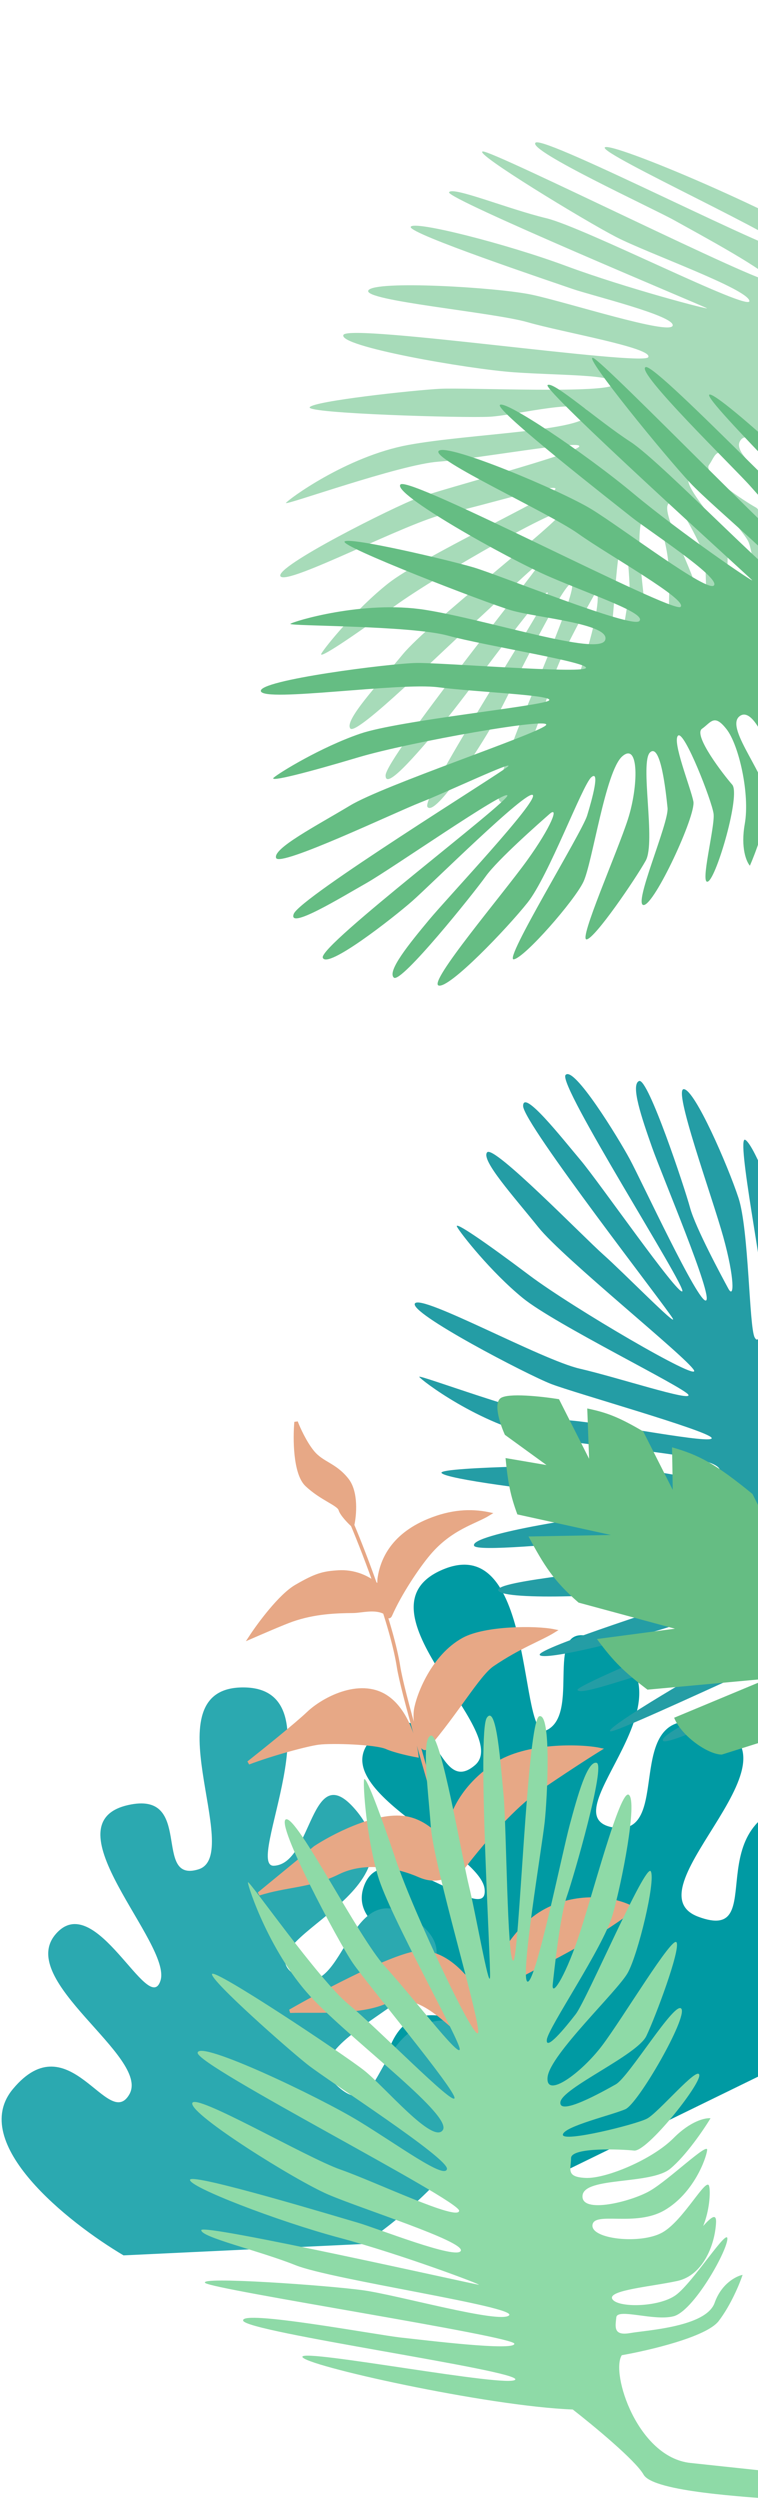 <svg width="430" height="1418" viewBox="0 0 430 1418" fill="none" xmlns="http://www.w3.org/2000/svg">
    <path d="M343.081 83.629C345.963 79.856 444.771 121.34 485.483 147.987C500.037 147.331 531.235 145.034 539.594 141.096C550.042 136.174 596.609 166.101 609.101 173.096C621.592 180.091 606.239 189.193 604.483 188.209L557.446 161.867C531.097 147.112 490.919 177.195 490.354 189.192C501.381 200.326 523.543 225.426 523.972 236.748C524.4 248.069 521.429 260.975 519.89 266.012C517.314 263.287 512.954 255.048 516.123 243.895C520.085 229.954 493.824 209.091 486.939 202.157C480.054 195.223 478.015 200.237 475.39 204.924C472.766 209.61 494.127 215.417 501.527 224.178C508.927 232.939 505.163 270.334 501.226 277.364C497.289 284.393 499.492 246.124 495.622 234.722C491.752 223.321 472.766 209.61 467.542 212.071C462.318 214.532 481.685 230.765 491.685 241.752C501.684 252.739 497.339 270.57 490.52 281.372C487.482 286.186 486.416 282.477 485.613 275.69C483.519 284.752 478.138 293.509 475.409 295.995C470.7 300.284 474.844 271.824 468.827 259.22C462.81 246.615 438.023 232.734 434.086 239.764C430.149 246.793 454.704 252.849 462.594 270.35C470.484 287.85 464.826 308.025 462.53 312.125C460.233 316.226 454.65 285.909 449.476 274.546C444.302 263.184 425.021 240.843 419.772 250.216C414.523 259.589 447.835 277.475 451.588 291.376C454.59 302.497 454.228 320.387 453.672 327.942C451.07 326.485 445.304 320.177 443.058 306.607C440.251 289.645 425.062 265.491 415.436 259.331C405.811 253.171 405.856 258.583 402.209 263.723C398.561 268.863 422.474 284.306 428.914 287.913C435.355 291.52 438.069 340.238 434.273 344.268C430.478 348.299 427.714 313.405 424.413 306.939C421.111 300.473 393.002 267.801 390.706 271.902C388.409 276.003 407.237 297.32 411.319 304.223C415.401 311.127 410.072 366.883 404.262 369.016C398.452 371.149 402.352 320.236 398.708 312.551L398.65 312.429C394.935 304.597 382.837 279.087 378.921 286.079C374.984 293.109 399.047 333.005 396.983 344.932C394.919 356.858 384.564 395.948 380.254 398.152C375.943 400.355 380.227 345.552 379.645 325.988C379.064 306.424 370.981 282.402 364.747 293.533C358.514 304.663 368.91 356.144 367.651 368.008C366.391 379.871 350.602 419.51 345.05 422.557C339.498 425.603 357.553 342.088 357.134 331.85C356.715 321.611 355.406 304.718 352.126 310.576C348.845 316.434 347.951 371.596 341.692 389.638C335.434 407.68 316.092 450.459 309.767 450.765C303.443 451.071 326.631 390.438 333.429 367.311C340.227 344.185 340.315 331.665 336.707 338.109C333.098 344.553 317.57 372.281 314.335 383.552C311.1 394.822 289.341 457.025 284.328 454.987C279.316 452.95 286.23 433.736 292.199 417.584C298.168 401.432 328.314 333.409 324.216 331.114C320.117 328.819 286.598 398.287 279.708 410.589C272.819 422.891 247.075 463.367 242.532 457.744C237.988 452.122 313.26 338.317 310.66 336.091C308.06 333.866 262.612 397.167 251.811 409.586C241.009 422.006 218.571 449.712 218.737 439.802C218.903 429.891 302.417 326.089 305.479 320.621C308.541 315.154 277.443 345.962 265.541 356.226C253.64 366.491 202.455 417.601 198.755 413.22C195.055 408.84 214.142 388.491 228.481 371.127C242.821 353.763 314.034 298.478 317.971 291.449C321.907 284.419 248.441 325.872 223.756 343.856C199.071 361.839 180.251 374.385 182.329 370.675C184.406 366.965 201.847 345.437 220.261 330.868C238.675 316.299 312.726 281.586 315.022 277.485C317.319 273.384 275.028 286.638 253.173 291.328C231.317 296.018 163.106 332.207 159.149 326.913C155.192 321.618 223.613 287.343 237.168 282.365C250.724 277.388 326.286 257.372 328.582 253.272C330.879 249.171 270.56 260.28 248.651 261.862C226.741 263.444 161.227 287.035 162.211 285.277C163.195 283.52 196.51 258.826 231.67 252.353C266.831 245.88 333.503 244.485 333.67 234.574C333.836 224.663 292.857 235.573 277.796 236.373C262.734 237.172 173.716 234.518 175.684 231.003C177.653 227.489 234.434 221.324 249.495 220.524C264.557 219.725 346.009 223.528 348.376 217.928C350.743 212.328 318.558 213.029 291.902 211.183C265.246 209.337 191.238 196.363 194.847 189.92C198.455 183.476 364.775 207.873 367.727 202.601C370.68 197.329 319.212 188.513 299.35 182.777C279.488 177.041 205.673 170.588 208.954 164.73C212.234 158.872 281.755 162.92 301.688 167.157C321.621 171.394 380.027 190.251 381.59 184.714C383.153 179.176 335.52 167.634 324.581 163.817C313.643 160.001 231.604 132.525 232.987 128.682C234.369 124.84 287.125 138.224 321.086 150.83C355.048 163.437 403.329 176.111 400.987 174.799C398.645 173.488 252.775 112.575 254.744 109.06C256.712 105.545 288.152 118.535 309.841 123.755C331.53 128.976 426.597 177.598 425.123 170.616C423.648 163.634 367.397 143.675 349.503 134.424C331.609 125.173 268.124 86.541 273.863 85.907C279.602 85.274 434.213 162.625 436.876 159.243C439.539 155.861 394.407 131.611 382.501 124.944C370.596 118.277 298.442 85.051 303.846 80.895C309.25 76.74 448.192 148.65 449.06 142.98C449.928 137.31 340.199 87.402 343.081 83.629Z" fill="#A7DBB9"/>
    <path d="M402.386 223.843C406.359 221.244 485.738 293.236 515.266 331.91C529.209 336.133 559.395 344.346 568.587 343.414C580.077 342.248 614.036 385.962 623.489 396.714C632.941 407.467 615.435 410.942 614.106 409.43L578.512 368.94C558.573 346.26 510.675 361.263 506.151 372.388C512.846 386.557 525.396 417.6 522.033 428.419C518.671 439.238 511.575 450.42 508.448 454.659C506.925 451.232 505.554 442.012 512.254 432.548C520.628 420.719 502.804 392.308 498.618 383.478C494.432 374.649 490.84 378.699 486.806 382.246C482.772 385.792 500.985 398.374 505.049 409.098C509.112 419.822 493.122 453.835 487.071 459.154C481.02 464.474 495.828 429.117 495.972 417.078C496.115 405.038 482.772 385.792 477.027 386.375C471.282 386.958 484.146 408.71 489.921 422.397C495.695 436.085 485.666 451.454 475.641 459.373C471.174 462.902 471.403 459.05 472.904 452.382C467.914 460.231 459.927 466.7 456.526 468.136C450.658 470.613 464.035 445.153 462.554 431.265C461.073 417.377 442.315 396.04 436.264 401.36C430.213 406.679 451.354 420.559 452.973 439.688C454.591 458.816 442.544 475.959 439.014 479.062C435.484 482.165 440.305 451.718 439.205 439.281C438.106 426.844 427.356 399.362 419.288 406.455C411.22 413.548 436.684 441.497 435.598 455.855C434.729 467.341 428.437 484.092 425.399 491.031C423.43 488.791 420.09 480.925 422.487 467.381C425.483 450.45 419.195 422.62 412.167 413.608C405.139 404.597 403.381 409.716 398.232 413.349C393.082 416.983 410.495 439.502 415.368 445.046C420.242 450.59 406.594 497.436 401.674 499.974C396.753 502.512 405.756 468.686 404.794 461.49C403.831 454.294 388.193 414.133 384.663 417.236C381.133 420.339 391.797 446.706 393.349 454.574C394.902 462.442 371.327 513.249 365.139 513.328C358.95 513.407 379.566 466.691 378.686 458.231L378.672 458.096C377.774 449.475 374.852 421.393 368.832 426.685C362.781 432.004 372.2 477.633 366.286 488.193C360.372 498.754 337.603 532.173 332.805 532.817C328.007 533.46 350.279 483.204 356.239 464.561C362.2 445.918 362.568 420.575 352.987 428.998C343.406 437.421 336.083 489.428 330.948 500.197C325.814 510.966 297.737 543.093 291.487 544.12C285.238 545.146 330.049 472.395 333.06 462.6C336.07 452.805 340.457 436.439 335.414 440.872C330.372 445.305 311.176 497.027 299.272 511.959C287.368 526.892 254.896 560.799 248.83 558.983C242.764 557.168 284.803 507.703 298.907 488.155C313.012 468.607 317.261 456.831 311.714 461.707C306.167 466.583 282.298 487.566 275.498 497.118C268.698 506.67 227.484 558.091 223.435 554.502C219.386 550.913 232.299 535.094 243.301 521.847C254.304 508.601 305.363 454.483 302.261 450.955C299.16 447.426 244.439 501.786 233.849 511.095C223.259 520.404 185.516 550.01 183.102 543.197C180.688 536.383 289.533 454.102 287.822 451.139C286.11 448.175 222.192 492.75 207.874 500.869C193.556 508.988 163.179 527.651 166.632 518.36C170.086 509.069 283.376 438.963 288.083 434.826C292.789 430.688 253.213 449.396 238.575 455.116C223.936 460.837 158.663 492.007 156.631 486.645C154.6 481.283 179.369 468.444 198.669 456.839C217.968 445.234 303.517 416.79 309.568 411.471C315.619 406.151 232.547 420.802 203.285 429.549C174.023 438.295 152.101 443.866 155.295 441.058C158.489 438.251 182.097 423.752 204.31 416.139C226.522 408.525 307.903 400.425 311.433 397.322C314.963 394.219 270.672 392.648 248.501 389.8C226.33 386.952 149.965 398.386 147.995 392.077C146.025 385.768 221.951 376.208 236.39 376.023C250.83 375.839 328.746 382.102 332.276 378.999C335.806 375.896 275.227 366.305 254.039 360.508C232.852 354.711 163.221 355.162 164.734 353.832C166.247 352.502 205.879 340.299 241.19 345.891C276.502 351.484 339.84 372.349 343.294 363.058C346.748 353.767 304.474 350.423 290.004 346.167C275.535 341.91 192.47 309.792 195.496 307.132C198.521 304.473 254.119 317.549 268.589 321.806C283.058 326.063 358.605 356.747 362.7 352.253C366.796 347.76 336.211 337.714 311.688 327.105C287.164 316.496 221.688 279.64 227.235 274.764C232.781 269.887 381.51 348.227 386.049 344.238C390.587 340.248 344.983 314.812 328.161 302.795C311.339 290.777 243.875 260.135 248.918 255.702C253.961 251.269 318.175 278.215 335.563 288.842C352.95 299.469 401.757 336.683 405.073 331.981C408.389 327.279 367.308 300.548 358.263 293.309C349.218 286.071 280.992 232.867 283.575 229.703C286.157 226.539 331.455 256.712 359.288 279.899C387.121 303.086 428.436 331.1 426.663 329.084C424.891 327.068 307.595 221.096 310.621 218.437C313.646 215.777 338.974 238.486 357.691 250.625C376.408 262.764 449.883 340.244 450.815 333.169C451.748 326.095 405.341 288.558 391.544 273.881C377.747 259.204 330.73 201.652 336.353 202.964C341.976 204.275 462.046 328.657 465.683 326.354C469.32 324.05 434.826 286.168 425.816 275.919C416.807 265.671 359.817 210.334 366.296 208.212C372.775 206.091 479.879 320.129 482.584 315.071C485.289 310.012 398.413 226.442 402.386 223.843Z" fill="#65BD83"/>
    <path d="M219.347 1166.3C207.382 1206.76 281.335 1226.76 319.807 1231.7L449.346 1168.42C489.772 1105.4 507.932 1013.78 456.859 1021.42C393.017 1030.98 437.997 1102.75 396.122 1087.15C354.246 1071.55 468.548 990.466 398.223 977.052C351.503 968.141 383.118 1043.93 346.964 1036.35C310.81 1028.77 401.64 960.059 341.416 930.887C304.355 912.935 331.266 971.002 310.161 981.312C293.807 989.301 304.324 867.879 251.232 890.21C198.14 912.542 291.679 982.228 269.407 1001.22C247.136 1020.21 248.431 958.284 215.244 982.61C174.996 1012.11 272.595 1048.34 274.917 1071.55C277.239 1094.75 216.926 1035.87 206.098 1070.91C195.271 1105.95 287.549 1115.85 284.777 1141.55C282.004 1167.24 234.302 1115.73 219.347 1166.3Z" fill="#009AA3"/>
    <path d="M7.338 1184.85C-18.189 1215.5 38.529 1260.54 70.08 1279.22L206.222 1272.76C264.901 1233.18 314.953 1160.43 267.753 1147.95C208.753 1132.36 220.943 1211.5 190.426 1182.29C159.909 1153.07 289.485 1125.45 233.452 1087.49C196.225 1062.27 195.312 1139.89 166.761 1119.78C138.209 1099.68 242.777 1074.01 201.409 1026.15C175.952 996.697 177.586 1057.18 155.405 1058.23C138.218 1059.05 192.786 957.569 138.337 957.088C83.888 956.608 139.017 1052.11 112.574 1060.27C86.131 1068.42 110.431 1015.14 72.516 1023.84C26.534 1034.39 97.709 1102.37 91.041 1123.38C84.373 1144.39 54.044 1070.71 31.533 1097.08C9.021 1123.44 85.427 1166.58 73.405 1187.84C61.383 1209.11 39.248 1146.54 7.338 1184.85Z" fill="#2BA9B0"/>
    <path d="M359.312 1082.52C328.483 1106.32 291.19 1120.12 277.81 1131.48C272.592 1111.57 265.819 1087.8 258.893 1063.91C258.347 1064.09 257.786 1063.76 257.239 1063.04C253.209 1063.67 247.824 1068.15 237.852 1063.78C225.762 1058.49 207.053 1054.6 191.708 1062.23C176.363 1069.86 161.829 1069.24 146.867 1074.16L178.749 1047.95C188.323 1041.62 211.624 1029.35 228.24 1030.89C238.687 1031.85 247.567 1039.12 253.255 1047.71C253.177 1046.52 253.152 1045.37 253.19 1044.3C240.307 1000.1 228.233 959.027 226.081 945.309C224.723 936.646 221.778 925.73 218.245 914.554C212.604 911.558 205.1 913.859 200.21 913.901C190.569 913.984 178.386 914.389 165.629 918.846C160.626 920.595 147.071 926.502 142.132 928.643C146.988 921.206 158.954 905.023 167.969 899.788C179.237 893.245 183.314 892.161 191.947 891.637C198.232 891.255 205.671 892.742 212.707 898.071C208.024 884.83 203.198 872.643 199.991 865.034C197.991 863.202 193.8 858.881 193.031 856.249C192.069 852.96 182.475 850.194 173.98 842.172C167.185 835.755 167.138 815.748 167.964 806.547C169.261 809.983 172.95 818.196 177.327 823.555C182.799 830.254 189.898 830.492 196.858 839.277C202.426 846.305 201.266 859.376 199.991 865.034C203.198 872.643 208.024 884.83 212.707 898.071C213.53 898.694 214.348 899.37 215.157 900.101C214.994 898.072 215.002 896.184 215.248 894.664C216.552 886.628 221.195 871.447 243.159 862.414C255.909 857.17 266.931 856.562 277.213 858.672C269.525 863.436 255.777 866.502 243.362 881.15C236.84 888.846 226.761 904.007 221.492 916.045C220.801 917.624 219.793 916.875 218.78 914.858C218.603 914.751 218.425 914.65 218.245 914.554C221.778 925.73 224.723 936.646 226.081 945.309C228.233 959.027 240.307 1000.1 253.19 1044.3C253.221 1043.44 253.293 1042.63 253.411 1041.9C254.715 1033.87 258.91 1015.62 280.966 1000.89C298.611 989.107 329.676 990.178 339.958 992.288C332.27 997.051 319.967 1005.05 304.576 1015.53C296.562 1020.98 279.881 1036.28 259.655 1063.29C259.406 1063.62 259.152 1063.82 258.893 1063.91C265.819 1087.8 272.592 1111.57 277.81 1131.48C277.148 1120.19 289.991 1094.93 308.02 1084.46C326.049 1073.99 347.748 1076.03 359.312 1082.52Z" fill="#E7A886"/>
    <path d="M279.383 944.255C271.369 949.71 259.157 971.263 242.089 991.046C238.587 995.104 234.541 977.701 235.845 969.665C237.149 961.629 245.469 939.451 262.877 929.857C275.198 923.068 303.882 922.943 314.164 925.053C306.476 929.816 294.775 933.779 279.383 944.255Z" fill="#E7A886"/>
    <path d="M218.704 962.162C230.757 969.733 235.538 987.7 236.422 995.738C232.717 995.072 224.095 993.21 219.25 991.089C213.193 988.438 188.356 987.607 180.73 988.573C174.299 989.387 154.417 994.746 140.973 999.858C149.539 993.089 168.32 977.976 174.917 971.683C183.162 963.817 203.639 952.698 218.704 962.162Z" fill="#E7A886"/>
    <path d="M234.068 1108.03C251.165 1104.04 265.644 1121.85 270.747 1131.26L282.636 1150.72C279.934 1150.49 272.864 1159.44 267.766 1157.21C255.659 1151.91 239.69 1126.38 218.418 1135.61C203.601 1142.03 179.939 1140.28 164.556 1140.72C180.603 1131.48 216.972 1112.02 234.068 1108.03Z" fill="#E7A886"/>
    <path d="M259.655 1063.29C279.881 1036.28 296.562 1020.98 304.576 1015.53C319.967 1005.05 332.27 997.051 339.958 992.288C329.676 990.178 298.611 989.107 280.966 1000.89C258.91 1015.62 254.715 1033.87 253.411 1041.9C252.108 1049.94 256.419 1067.61 259.655 1063.29ZM259.655 1063.29C257.512 1049.92 244.856 1032.42 228.24 1030.89C211.624 1029.35 188.323 1041.62 178.749 1047.95L146.867 1074.16C161.829 1069.24 176.363 1069.86 191.708 1062.23C207.053 1054.6 225.762 1058.49 237.852 1063.78C249.942 1069.08 255.29 1061.38 259.655 1063.29ZM199.991 865.034C201.266 859.376 202.426 846.305 196.858 839.277C189.898 830.492 182.799 830.254 177.327 823.555C172.95 818.196 169.261 809.983 167.964 806.547C167.138 815.748 167.185 835.755 173.98 842.172C182.475 850.194 192.069 852.96 193.031 856.249C193.8 858.881 197.991 863.202 199.991 865.034ZM199.991 865.034C207.158 882.038 222.41 921.898 226.081 945.309C230.671 974.572 280.413 1128.32 286.838 1171.29M277.81 1131.48C291.19 1120.12 328.483 1106.32 359.312 1082.52C347.748 1076.03 326.049 1073.99 308.02 1084.46C289.991 1094.93 277.148 1120.19 277.81 1131.48ZM242.089 991.046C259.157 971.263 271.369 949.71 279.383 944.255C294.775 933.779 306.476 929.816 314.164 925.053C303.882 922.943 275.198 923.068 262.877 929.857C245.469 939.451 237.149 961.629 235.845 969.665C234.541 977.701 238.587 995.104 242.089 991.046ZM221.492 916.045C226.761 904.007 236.84 888.846 243.362 881.15C255.777 866.502 269.525 863.436 277.213 858.672C266.931 856.562 255.909 857.17 243.159 862.414C221.195 871.447 216.552 886.628 215.248 894.664C213.945 902.7 219.303 921.045 221.492 916.045ZM218.78 914.858C213.086 911.409 205.256 913.858 200.21 913.901C190.569 913.984 178.386 914.389 165.629 918.846C160.626 920.595 147.071 926.502 142.132 928.643C146.988 921.206 158.954 905.023 167.969 899.788C179.237 893.245 183.314 892.161 191.947 891.637C199.883 891.155 209.66 893.652 218.143 903.103C222.331 907.769 225.956 910.827 218.78 914.858ZM236.422 995.738C235.538 987.7 230.757 969.733 218.704 962.162C203.639 952.698 183.162 963.817 174.917 971.683C168.32 977.976 149.539 993.089 140.973 999.858C154.417 994.746 174.299 989.387 180.73 988.573C188.356 987.607 213.193 988.438 219.25 991.089C224.095 993.21 232.717 995.072 236.422 995.738ZM270.747 1131.26C265.644 1121.85 251.165 1104.04 234.068 1108.03C216.972 1112.02 180.603 1131.48 164.556 1140.72C179.94 1140.28 203.601 1142.03 218.418 1135.61C239.69 1126.38 255.659 1151.91 267.766 1157.21C272.864 1159.44 279.934 1150.49 282.636 1150.72L270.747 1131.26Z" stroke="#E7A886" stroke-width="2"/>
    <path d="M171.537 1336.75C171.705 1341.49 276.298 1364.82 324.922 1366.64C336.414 1375.59 360.533 1395.51 365.072 1403.56C370.747 1413.62 426.044 1416.15 440.279 1417.67C454.515 1419.19 447.258 1402.88 445.256 1402.67L391.65 1396.95C361.622 1393.74 346.254 1345.96 352.733 1335.84C368.169 1333.14 400.767 1325.49 407.666 1316.5C414.565 1307.52 419.607 1295.27 421.266 1290.27C417.588 1291 409.266 1295.2 405.399 1306.13C400.565 1319.8 367.075 1321.62 357.448 1323.29C347.821 1324.97 349.058 1319.7 349.629 1314.36C350.199 1309.01 370.982 1316.64 382.086 1313.77C393.191 1310.91 411.754 1278.23 412.61 1270.21C413.466 1262.2 393.123 1294.69 383.37 1301.75C373.617 1308.81 350.199 1309.01 347.362 1303.98C344.525 1298.96 369.713 1296.92 384.226 1293.74C398.738 1290.57 405.509 1273.51 406.197 1260.75C406.503 1255.07 403.488 1257.48 398.906 1262.55C402.441 1253.94 403.119 1243.69 402.33 1240.08C400.97 1233.86 387.886 1259.47 375.686 1266.27C363.487 1273.07 335.238 1270.05 336.094 1262.04C336.949 1254.03 360.481 1263.3 377.041 1253.59C393.601 1243.88 400.658 1224.15 401.157 1219.47C401.656 1214.8 379.562 1236.3 368.769 1242.57C357.975 1248.85 329.324 1255.92 330.465 1245.24C331.606 1234.55 369.125 1239.24 380.228 1230.07C389.11 1222.73 399.165 1207.93 403.082 1201.45C400.116 1201.13 391.764 1202.94 382.082 1212.71C369.979 1224.92 343.617 1235.84 332.202 1235.29C320.787 1234.75 323.955 1230.36 323.953 1224.06C323.951 1217.76 352.39 1218.99 359.73 1219.78C367.071 1220.56 397.468 1182.39 396.704 1176.91C395.94 1171.43 373.499 1198.29 367.065 1201.65C360.632 1205.02 318.803 1215.4 319.302 1210.73C319.801 1206.06 347.491 1199.56 354.815 1196.29C362.138 1193.02 390.046 1144.46 386.542 1139.36C383.037 1134.26 356.764 1178.05 349.345 1182.2L349.227 1182.27C341.666 1186.51 317.04 1200.32 317.891 1192.35C318.747 1184.34 361.455 1165.72 366.671 1154.79C371.887 1143.87 386.056 1106 383.814 1101.71C381.573 1097.42 353.362 1144.6 341.57 1160.22C329.778 1175.84 309.287 1190.76 310.642 1178.07C311.997 1165.39 350.26 1129.41 356.096 1119C361.931 1108.6 371.984 1067.13 369.218 1061.43C366.452 1055.74 332.865 1134.3 326.599 1142.41C320.334 1150.52 309.494 1163.54 310.207 1156.87C310.92 1150.19 342.103 1104.68 347.436 1086.34C352.769 1068.01 361.74 1021.92 356.758 1018.01C351.777 1014.11 335.613 1076.98 327.779 1099.77C319.945 1122.57 312.774 1132.83 313.559 1125.49C314.343 1118.15 317.718 1086.54 321.6 1075.48C325.481 1064.42 343.718 1001.09 338.451 999.853C333.184 998.616 327.708 1018.29 323.233 1034.92C318.757 1051.54 303.994 1124.47 299.323 1123.97C294.652 1123.47 307.5 1047.42 308.997 1033.4C310.495 1019.38 312.912 971.467 305.954 973.424C298.995 975.382 294.554 1111.76 291.146 1112.07C287.738 1112.38 287.287 1034.45 285.662 1018.07C284.037 1001.69 281.763 966.114 276.165 974.294C270.567 982.474 278.636 1115.46 277.97 1121.69C277.305 1127.92 269.762 1084.8 265.992 1069.54C262.223 1054.28 250.041 982.983 244.488 984.416C238.936 985.848 242.733 1013.49 244.384 1035.95C246.034 1058.41 272.138 1144.7 271.282 1152.71C270.427 1160.72 234.484 1084.41 224.752 1055.46C215.021 1026.51 206.928 1005.39 206.477 1009.62C206.025 1013.84 207.797 1041.49 214.388 1064.03C220.98 1086.57 261.298 1157.72 260.799 1162.39C260.3 1167.07 233.472 1131.79 218.359 1115.32C203.245 1098.85 168.543 1029.87 162.253 1031.9C155.962 1033.93 191.942 1101.47 200.119 1113.37C208.297 1125.28 258.351 1185.32 257.852 1189.99C257.353 1194.66 214.579 1150.7 197.624 1136.74C180.668 1122.77 140.878 1065.63 140.664 1067.63C140.45 1069.64 153.338 1109.05 178.272 1134.67C203.207 1160.29 256.782 1200 251.184 1208.18C245.586 1216.36 218.473 1183.76 206.65 1174.39C194.828 1165.03 120.683 1115.69 120.255 1119.7C119.827 1123.7 162.575 1161.58 174.398 1170.95C186.221 1180.31 254.859 1224.33 253.55 1230.27C252.241 1236.21 226.394 1217.01 203.584 1203.1C180.774 1189.18 112.902 1156.95 112.117 1164.29C111.333 1171.64 261.109 1247.96 260.467 1253.96C259.826 1259.97 212.745 1237.39 193.225 1230.58C173.706 1223.77 109.764 1186.33 109.051 1193C108.338 1199.68 167.386 1236.6 186.096 1244.67C204.806 1252.75 263.356 1271.15 261.427 1276.58C259.498 1282 213.968 1263.85 202.838 1260.64C191.708 1257.42 108.895 1232.37 107.8 1236.31C106.705 1240.24 157.479 1259.85 192.473 1269.21C227.468 1278.58 274.182 1296.17 271.513 1295.88C268.844 1295.6 114.623 1260.9 114.195 1264.9C113.767 1268.91 146.926 1276.5 167.638 1284.79C188.349 1293.08 294.021 1308.42 288.779 1313.26C283.538 1318.1 226.108 1301.84 206.161 1299.03C186.213 1296.23 112.081 1291.01 116.396 1294.85C120.71 1298.68 291.571 1325.04 291.787 1329.33C292.002 1333.63 241.161 1327.3 227.592 1325.85C214.024 1324.41 135.949 1309.76 137.953 1316.28C139.957 1322.8 294.889 1344.52 292.317 1349.65C289.744 1354.78 171.369 1332 171.537 1336.75Z" fill="#8EDAA7"/>
    <path d="M415.538 985.364C418.361 989.181 517.803 949.241 558.925 923.23C573.467 924.113 604.626 926.895 612.922 930.962C623.292 936.047 670.32 906.848 682.918 900.048C695.517 893.248 680.308 883.909 678.536 884.865L631.095 910.472C604.52 924.816 564.815 894.11 564.436 882.107C575.636 871.145 598.186 846.393 598.79 835.08C599.395 823.766 596.625 810.816 595.164 805.755C592.546 808.44 588.059 816.61 591.054 827.811C594.798 841.812 568.216 862.264 561.224 869.09C554.231 875.916 552.271 870.87 549.719 866.144C547.168 861.417 568.617 855.944 576.153 847.299C583.688 838.653 580.506 801.205 576.679 794.115C572.852 787.025 574.459 825.323 570.412 836.663C566.365 848.004 547.168 861.417 541.983 858.875C536.798 856.333 556.416 840.403 566.585 829.573C576.755 818.744 572.687 800.847 566.038 789.94C563.074 785.079 561.951 788.771 561.042 795.545C559.089 786.451 553.846 777.611 551.155 775.083C546.513 770.722 550.215 799.243 544.002 811.752C537.79 824.261 512.789 837.755 508.962 830.665C505.136 823.575 529.782 817.902 537.943 800.526C546.104 783.151 540.761 762.891 538.529 758.755C536.297 754.619 530.242 784.846 524.891 796.126C519.541 807.407 499.915 829.445 494.813 819.991C489.71 810.538 523.297 793.172 527.265 779.331C530.44 768.258 530.357 750.365 529.918 742.802C527.294 744.219 521.43 750.436 518.974 763.969C515.903 780.886 500.34 804.8 490.62 810.81C480.899 816.819 481.029 811.408 477.462 806.213C473.895 801.017 498.045 785.947 504.541 782.441C511.037 778.935 514.509 730.265 510.776 726.176C507.044 722.087 503.737 756.934 500.336 763.348C496.934 769.761 468.32 801.991 466.088 797.855C463.855 793.72 483.013 772.698 487.202 765.859C491.391 759.02 486.929 703.188 481.153 700.964C475.378 698.741 478.485 749.709 474.721 757.336L474.661 757.457C470.825 765.231 458.331 790.549 454.524 783.496C450.697 776.406 475.378 736.889 473.5 724.933C471.622 712.976 461.877 673.729 457.602 671.459C453.326 669.189 456.756 724.052 455.87 743.604C454.985 763.156 446.528 787.05 440.469 775.824C434.41 764.598 445.606 713.284 444.531 701.403C443.456 689.521 428.286 649.642 422.782 646.509C417.278 643.376 434.031 727.162 433.453 737.393C432.874 747.624 431.303 764.494 428.114 758.585C424.925 752.677 424.889 697.508 418.912 679.371C412.936 661.233 394.261 618.159 387.943 617.755C381.624 617.35 403.865 678.337 410.302 701.566C416.74 724.796 416.633 737.315 413.125 730.816C409.617 724.317 394.522 696.35 391.463 685.031C388.404 673.711 367.616 611.178 362.572 613.137C357.529 615.096 364.143 634.415 369.86 650.658C375.577 666.901 404.661 735.385 400.527 737.616C396.393 739.847 363.959 669.866 357.262 657.458C350.565 645.051 325.454 604.179 320.823 609.73C316.193 615.281 389.684 730.243 387.05 732.428C384.416 734.613 339.959 670.613 329.352 658.026C318.745 645.44 296.741 617.388 296.753 627.3C296.765 637.212 378.653 742.301 381.629 747.816C384.606 753.331 353.991 722.042 342.251 711.594C330.51 701.145 280.127 649.244 276.359 653.567C272.592 657.89 291.36 678.533 305.427 696.118C319.494 713.703 389.838 770.089 393.665 777.179C397.492 784.269 324.68 741.678 300.278 723.313C275.876 704.947 257.253 692.11 259.273 695.852C261.293 699.594 278.396 721.39 296.581 736.244C314.766 751.098 388.268 786.959 390.5 791.095C392.733 795.231 350.653 781.321 328.873 776.291C307.093 771.262 239.454 734.016 235.415 739.248C231.376 744.48 299.255 779.816 312.731 785.004C326.208 790.192 401.449 811.381 403.682 815.517C405.914 819.653 345.775 807.606 323.893 805.683C302.011 803.761 236.872 779.154 237.829 780.926C238.786 782.699 271.712 807.908 306.767 814.927C341.823 821.947 408.465 824.379 408.477 834.292C408.489 844.204 367.685 832.657 352.638 831.623C337.591 830.589 248.542 831.858 250.456 835.403C252.369 838.948 309.047 845.996 324.095 847.03C339.142 848.063 420.643 845.528 422.923 851.164C425.202 856.801 393.033 855.599 366.351 857.029C339.67 858.46 265.468 870.281 268.976 876.78C272.484 883.279 439.163 861.473 442.033 866.79C444.903 872.108 393.304 880.121 373.356 885.548C353.407 890.975 279.5 896.278 282.689 902.186C285.879 908.095 355.454 905.129 375.45 901.203C395.447 897.277 454.14 879.33 455.616 884.891C457.093 890.453 409.285 901.252 398.289 904.898C387.293 908.544 304.836 934.74 306.159 938.603C307.481 942.467 360.439 929.906 394.592 917.829C428.746 905.753 477.219 893.832 474.857 895.107C472.494 896.382 325.694 955.017 327.608 958.562C329.521 962.107 361.159 949.608 382.927 944.726C404.695 939.843 500.507 892.707 498.924 899.665C497.341 906.623 440.786 925.704 422.75 934.676C404.715 943.648 340.636 981.286 346.364 982.009C352.093 982.732 507.889 907.796 510.499 911.22C513.109 914.643 467.605 938.187 455.597 944.668C443.589 951.149 370.927 983.248 376.266 987.487C381.605 991.727 521.649 921.987 522.429 927.67C523.208 933.353 412.715 981.547 415.538 985.364Z" fill="#249DA5"/>
    <path d="M452.271 1017.56C467.981 1022.19 518.789 1010.66 524.757 1011.57C530.726 1012.48 567.282 1052.15 572.932 1052.44C578.581 1052.73 581.705 1048 579.491 1043.62C577.276 1039.24 535.089 1004 532.875 999.616C530.66 995.235 527.448 974.862 521.107 957.641C514.766 940.419 497.101 916.35 497.101 916.35L490.225 924.537L492.99 908.214C476.954 883.996 466.448 872.566 445.713 855.112L442.028 877.399L426.851 847.358C405.636 829.967 396.105 825.111 381.241 820.91L381.643 845.059L364.886 811.89C350.657 803.531 343.953 801.129 333.136 798.864L334.182 827.402L317.108 793.606C307.686 792.082 287.84 789.853 283.835 793.134C279.829 796.414 283.89 808.293 286.421 813.823L310.026 830.964L286.783 826.995C288.171 841.186 289.549 848.29 293.492 858.956L346.582 870.628L299.816 871.473C308.559 887.714 313.898 896.522 328.203 908.98L382.873 923.781L338.637 929.632C348.1 942.607 354.575 948.695 367.305 958.355L435.71 952.078L382.43 974.282C386.557 984.782 401.905 995.269 409.501 995.171L450.886 982.118L430.248 1003.54C430.248 1003.54 436.561 1012.92 452.271 1017.56Z" fill="#65BD83"/>
</svg>
